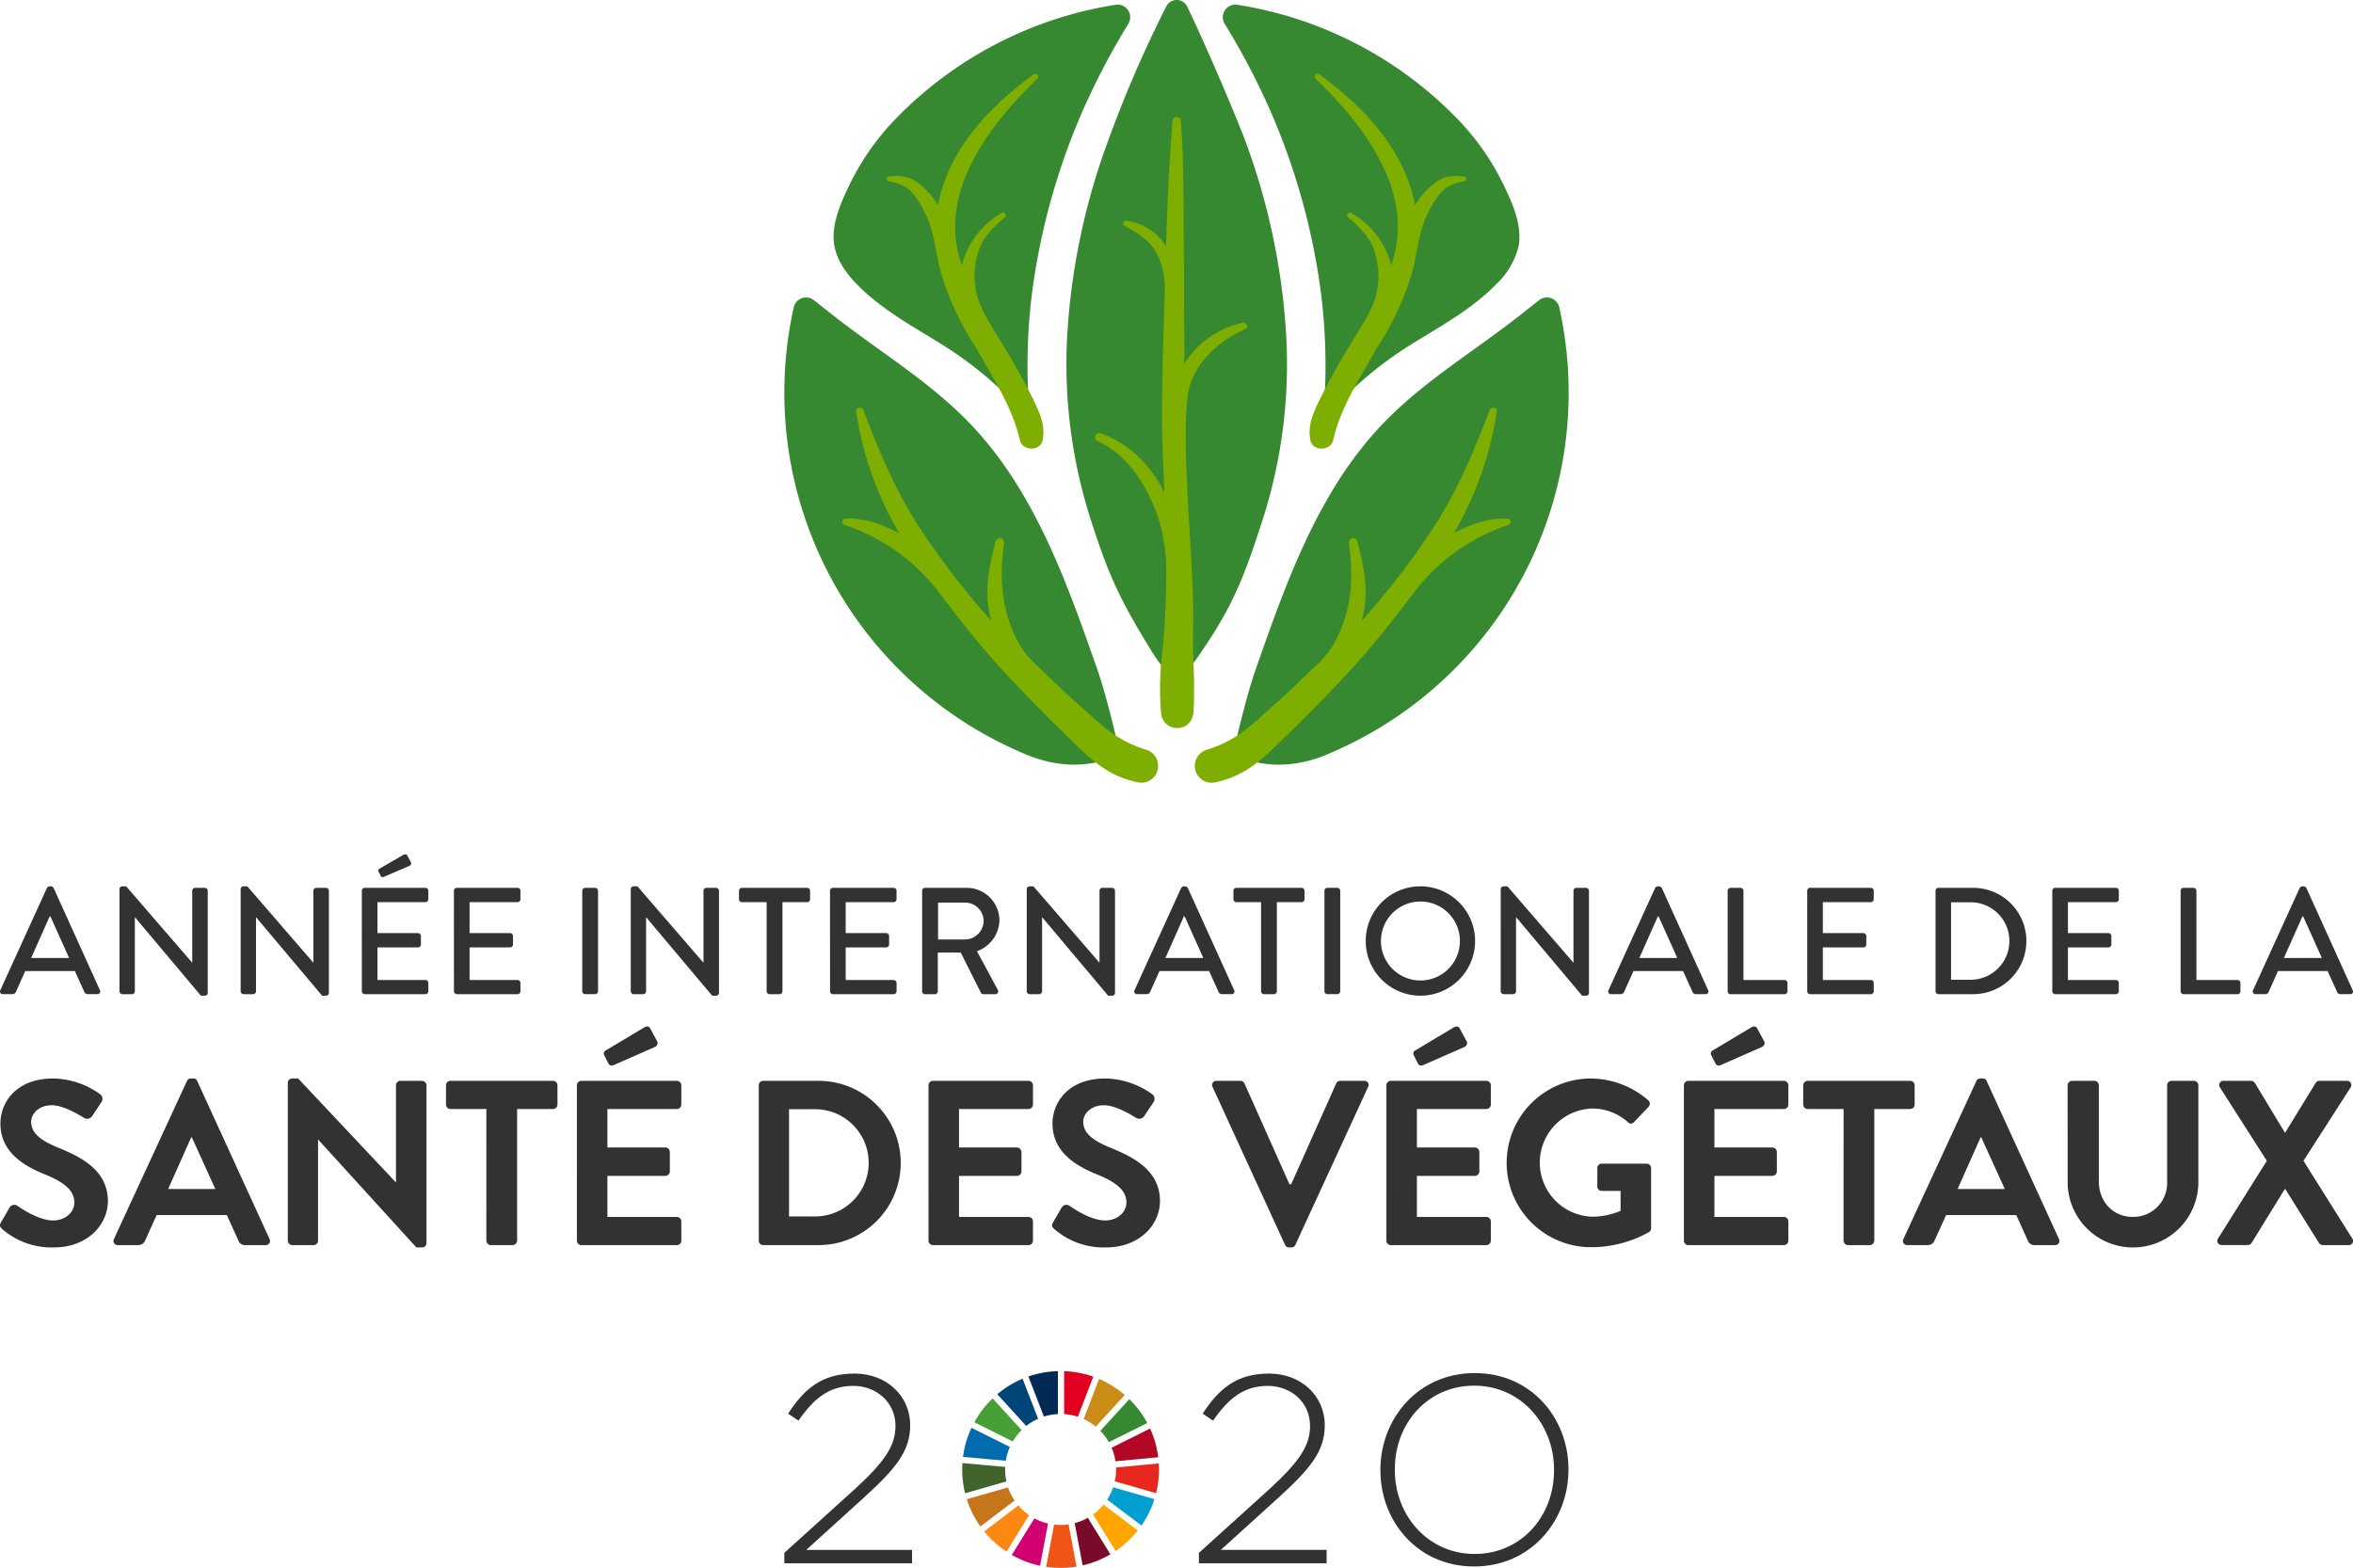<svg xmlns="http://www.w3.org/2000/svg" width="472.729" height="315" viewBox="0 0 472.729 315"><g transform="translate(-28.346 -28.401)"><g transform="translate(185.922 303.874)"><g transform="translate(0 0.389)"><path d="M87.885,137.136l-2.093-1.4c3.274-4.992,6.762-8.052,13.364-8.052,6.387,0,11.165,4.456,11.165,10.359,0,5.206-2.793,8.641-9.395,14.653L89.442,163.113H110.7V165.8H85.039V163.7l14.009-12.666c6.173-5.634,8.322-8.855,8.322-12.827,0-4.884-3.975-8.049-8.48-8.049C94.111,130.16,91,132.628,87.885,137.136Z" transform="translate(-85.039 -127.583)" fill="#323133"/><path d="M117.85,137.136l-2.093-1.4c3.274-4.992,6.762-8.052,13.364-8.052,6.387,0,11.165,4.456,11.165,10.359,0,5.206-2.793,8.641-9.392,14.653l-11.488,10.412h21.255V165.8H115.007V163.7l14.008-12.666c6.17-5.634,8.316-8.855,8.316-12.827,0-4.884-3.969-8.049-8.477-8.049C124.076,130.16,120.963,132.628,117.85,137.136Z" transform="translate(-31.712 -127.583)" fill="#323133"/><path d="M146.96,166.508c-11.376,0-18.836-9.069-18.836-19.32v-.108c0-10.251,7.566-19.428,18.945-19.428s18.839,9.069,18.839,19.32c.053.056.053.056,0,.108C165.908,157.33,158.34,166.508,146.96,166.508Zm16.049-19.428c0-9.286-6.762-16.9-16.049-16.9s-15.94,7.513-15.94,16.8v.108c0,9.286,6.762,16.908,16.049,16.908s15.94-7.516,15.94-16.8Z" transform="translate(-8.371 -127.651)" fill="#323133"/></g><g transform="translate(35.733)"><path d="M106.5,138.133a11.226,11.226,0,0,1,1.773-2.279l-5.812-6.373a20.009,20.009,0,0,0-3.688,4.8Z" transform="translate(-96.34 -124.007)" fill="#47a035"/><path d="M106.674,136.13a11.088,11.088,0,0,1,2.435,1.529l5.826-6.362a19.815,19.815,0,0,0-5.164-3.221Z" transform="translate(-82.273 -126.507)" fill="#cc8c18"/><path d="M116.417,131.663,108.7,135.51a11.145,11.145,0,0,1,.773,2.729l8.591-.812a19.635,19.635,0,0,0-1.643-5.765" transform="translate(-78.675 -120.123)" fill="#b20825"/><path d="M109.592,138.177l7.721-3.85a19.854,19.854,0,0,0-3.608-4.789L107.88,135.9a11.172,11.172,0,0,1,1.712,2.279" transform="translate(-80.127 -123.904)" fill="#368930"/><path d="M106.517,135.446c0-.172.006-.347.014-.52l-8.591-.77c-.028.428-.044.856-.044,1.29a19.929,19.929,0,0,0,.584,4.781l8.3-2.382a11.186,11.186,0,0,1-.261-2.4" transform="translate(-97.895 -115.686)" fill="#40642c"/><path d="M109.449,137.161a11.185,11.185,0,0,1-2.1,1.971l4.539,7.346a19.964,19.964,0,0,0,4.442-4.128Z" transform="translate(-81.065 -110.339)" fill="orange"/><path d="M109.181,135.4a10.911,10.911,0,0,1-.256,2.371l8.3,2.385a19.721,19.721,0,0,0,.578-4.756c0-.406-.014-.812-.039-1.212l-8.591.812q.008.2.008.4" transform="translate(-78.267 -115.637)" fill="#e8271d"/><path d="M106.354,137.22l-6.868,5.22a19.951,19.951,0,0,0,4.486,4.064l4.533-7.338a11.276,11.276,0,0,1-2.151-1.946" transform="translate(-95.064 -110.234)" fill="#fa8812"/><path d="M106.553,138.22a11.066,11.066,0,0,1,.823-2.768l-7.719-3.844a19.643,19.643,0,0,0-1.7,5.842Z" transform="translate(-97.792 -120.221)" fill="#006cae"/><path d="M113.2,145.448l-4.531-7.335a11.106,11.106,0,0,1-2.643,1.073l1.6,8.486a19.589,19.589,0,0,0,5.576-2.224" transform="translate(-83.428 -108.645)" fill="#7a0a2a"/><path d="M109.577,135.905a11.164,11.164,0,0,1-1.2,2.485l6.888,5.2a19.637,19.637,0,0,0,2.607-5.3Z" transform="translate(-79.25 -112.574)" fill="#009fd0"/><path d="M108.466,138.588a10.9,10.9,0,0,1-1.607.12,11.106,11.106,0,0,1-1.3-.078l-1.6,8.486a19.963,19.963,0,0,0,6.1-.047Z" transform="translate(-87.092 -107.8)" fill="#ef5516"/><path d="M105.263,136.143a11.165,11.165,0,0,1,2.76.534l3.1-8.055a19.678,19.678,0,0,0-5.859-1.109Z" transform="translate(-84.784 -127.507)" fill="#e20020"/><path d="M108.755,139.191a11.113,11.113,0,0,1-2.735-1.037l-4.539,7.341a19.626,19.626,0,0,0,5.678,2.171Z" transform="translate(-91.514 -108.572)" fill="#d10071"/><path d="M105.8,136.642a11.1,11.1,0,0,1,2.816-.5v-8.628a19.73,19.73,0,0,0-5.937,1.081Z" transform="translate(-89.382 -127.511)" fill="#032955"/><path d="M107.835,138.55a11.018,11.018,0,0,1-1.315-2.635l-8.291,2.379a19.56,19.56,0,0,0,2.738,5.476Z" transform="translate(-97.301 -112.556)" fill="#c5761a"/><path d="M106.246,137.552a11.022,11.022,0,0,1,2.388-1.445l-3.116-8.047a19.786,19.786,0,0,0-5.086,3.116Z" transform="translate(-93.382 -126.534)" fill="#004478"/></g></g><g transform="translate(185.922 28.401)"><path d="M152.277,141.79c-9.395,4.322-17.7.367-19.848-.573A78.678,78.678,0,0,1,86.926,51.9a2.538,2.538,0,0,1,4.05-1.451l3.4,2.682c8.972,7.124,18.912,13.022,27.041,21.166,13.647,13.658,20.257,32.539,26.522,50.383C149.8,130.005,152.63,141.629,152.277,141.79Z" transform="translate(-85.039 9.858)" fill="#368930"/><path d="M145.282,28.765a2.536,2.536,0,0,1,2.532,3.838l-.019.031a144.318,144.318,0,0,0-8.936,16.944,135.073,135.073,0,0,0-10.373,36.967,117.136,117.136,0,0,0-.828,19.487l0,.058a2.178,2.178,0,0,1-3.688,1.662q-1.088-1.038-2.179-2.032a.656.656,0,0,1-.069-.053,75.5,75.5,0,0,0-10.579-8.161C105,93.635,98.409,90.178,93.284,84.938c-2.137-2.2-4.036-4.825-4.556-7.9-.637-3.961,1.209-8.249,2.882-11.724l.036-.072A50.685,50.685,0,0,1,100.958,51.8,78.513,78.513,0,0,1,145.282,28.765Z" transform="translate(-78.703 -27.809)" fill="#368930"/><path d="M92.793,55.354a8.388,8.388,0,0,1,4.23,1.693,16.779,16.779,0,0,1,2.98,4.4c2.1,3.93,2.185,8.208,3.38,12.4a56.261,56.261,0,0,0,7.01,14.937c.553.981,1.109,1.951,1.659,2.916,2.868,5.009,5.859,9.989,7.135,15.648.5,2.226,4.136,2.313,4.581,0,.495-2.574-.27-4.731-1.354-7.043-1.584-3.371-3.4-6.66-5.284-9.87-1.557-2.649-3.233-5.281-4.8-7.972a22.2,22.2,0,0,1-1.79-4.347,15.744,15.744,0,0,1,.47-9.072c.959-2.746,3.074-4.65,5.212-6.507.464-.4-.131-1.131-.645-.837a16.884,16.884,0,0,0-8.063,10.526,31.344,31.344,0,0,1-.826-3.046c-2.866-13.266,7.118-25.9,16.013-34.449.456-.439-.158-1.29-.692-.9-8.928,6.5-17.1,15.037-19.276,26.3a17.067,17.067,0,0,0-2.048-2.724c-2.363-2.54-4.478-3.533-7.891-3A.5.5,0,0,0,92.793,55.354Z" transform="translate(-71.869 -18.918)" fill="#7eaf00"/><path d="M119.645,28.765a2.536,2.536,0,0,0-2.532,3.838l.019.031a143.9,143.9,0,0,1,8.936,16.944,135.074,135.074,0,0,1,10.373,36.967,117.139,117.139,0,0,1,.828,19.487l0,.058a2.18,2.18,0,0,0,3.691,1.662c.723-.692,1.454-1.37,2.179-2.032.017-.017.05-.033.067-.053a75.5,75.5,0,0,1,10.579-8.161c6.143-3.872,12.736-7.329,17.861-12.569a15.385,15.385,0,0,0,4.556-7.9c.637-3.961-1.209-8.249-2.882-11.724l-.036-.072A50.684,50.684,0,0,0,163.969,51.8,78.513,78.513,0,0,0,119.645,28.765Z" transform="translate(-28.643 -27.809)" fill="#368930"/><path d="M154.135,55.354a8.408,8.408,0,0,0-4.23,1.693,16.779,16.779,0,0,0-2.98,4.4c-2.1,3.93-2.185,8.208-3.38,12.4a56.261,56.261,0,0,1-7.01,14.937c-.553.981-1.109,1.951-1.659,2.916-2.866,5.009-5.859,9.989-7.135,15.648-.5,2.226-4.136,2.313-4.581,0-.495-2.574.27-4.731,1.356-7.043,1.582-3.371,3.394-6.66,5.281-9.87,1.557-2.649,3.233-5.281,4.8-7.972a22.2,22.2,0,0,0,1.79-4.347,15.744,15.744,0,0,0-.47-9.072c-.959-2.746-3.074-4.65-5.212-6.507-.464-.4.133-1.131.645-.837a16.885,16.885,0,0,1,8.063,10.526c.322-1,.6-2.012.828-3.046,2.863-13.266-7.121-25.9-16.015-34.449-.456-.439.158-1.29.692-.9,8.928,6.5,17.108,15.037,19.276,26.3a17.065,17.065,0,0,1,2.048-2.724c2.365-2.54,4.478-3.533,7.891-3A.5.5,0,0,1,154.135,55.354Z" transform="translate(-17.477 -18.918)" fill="#7eaf00"/><g transform="translate(56.664)"><path d="M149.464,93.9a134.97,134.97,0,0,0-7.93-36.764c-2.39-6.443-8.844-21.285-11.882-27.511a2.343,2.343,0,0,0-4.119,0,242.99,242.99,0,0,0-11.885,27.511A135.07,135.07,0,0,0,105.721,93.9a102.308,102.308,0,0,0,4.856,39.685c3.552,11.007,5.931,15.8,11.846,25.446,2.81,4.589,5.17,6.248,5.17,6.248a33.319,33.319,0,0,0,5.17-6.248c5.912-8.669,8.294-14.439,11.846-25.446A102.307,102.307,0,0,0,149.464,93.9Z" transform="translate(-105.426 -28.401)" fill="#368930"/><g transform="translate(5.77 23.484)"><path d="M124.057,159.636a3.219,3.219,0,0,1-3.3-2.9,61.1,61.1,0,0,1,.256-12.419c.239-2.54.509-5.423.656-9.264.094-2.446.136-5.017.128-7.855a35.8,35.8,0,0,0-1.579-9.723c-1.859-5.389-5.487-12.452-12.207-15.493a.793.793,0,0,1-.422-1.1c.208-.467.678-.606,1.27-.378,5.339,2.06,9.45,5.726,12.558,11.788-.039-1.009-.058-1.459-.1-2.468-.114-2.832-.233-5.762-.322-8.65-.256-8.211.5-28.717.5-28.717a18.739,18.739,0,0,0-.228-4.019,13.533,13.533,0,0,0-1.5-4.361c-1.459-2.574-3.624-3.808-6.132-5.239l-.27-.153a.512.512,0,0,1-.217-.611.462.462,0,0,1,.484-.336,10.8,10.8,0,0,1,8.124,5.117c.289-9.667.7-17.689,1.3-25.2a.827.827,0,0,1,.837-.8h0a.828.828,0,0,1,.837.8c.453,5.812.5,11.732.55,17.455,0,0,.131,20.86.147,29.507l-.025,1.826A18.641,18.641,0,0,1,137.19,78.2a.75.75,0,0,1,.834.528.579.579,0,0,1-.334.731c-5.8,2.593-10.745,7.407-11.543,13.208-1.484,10.826,1.29,33.507,1.062,45.942-.075,4.136,0,6.273.081,8.344.083,2.276.164,4.428.022,9.005-.081,2.649-1.754,3.636-3.163,3.674Z" transform="translate(-107.502 -36.85)" fill="#7eaf00"/></g></g><path d="M150.331,126.6c-6.168-1.948-8.63-4.639-14.375-9.739-2.518-2.232-5.05-4.795-7.682-7.254a17.6,17.6,0,0,1-3.26-3.861l-.014-.025c-3.727-6.387-4.322-13.236-3.283-20.457.192-1.326-1.426-1.726-1.743-.392-.926,3.877-1.868,7.769-1.529,11.852a23.674,23.674,0,0,0,.714,3.95c-.264-.3-.536-.586-.8-.892A159.131,159.131,0,0,1,103.947,80.7C99.528,73.6,96.457,66.181,93.5,58.4c-.278-.728-1.618-.717-1.493.2a68.762,68.762,0,0,0,8.641,24.462c-3.36-1.745-7.152-3.166-10.8-2.9a.639.639,0,0,0-.17,1.248,39.478,39.478,0,0,1,12.691,7.015,40.386,40.386,0,0,1,5.384,5.384l.089.12c4.052,5.3,8.11,10.631,12.6,15.573,4.3,4.733,9.217,9.775,13.814,14.211,4.241,4.091,7.719,8.044,14.378,9.425A3.382,3.382,0,0,0,150.331,126.6Z" transform="translate(-77.587 24.049)" fill="#7eaf00"/><path d="M117.561,141.79c9.392,4.322,17.7.367,19.848-.573a78.679,78.679,0,0,0,45.5-89.318,2.538,2.538,0,0,0-4.05-1.451l-3.4,2.682c-8.975,7.124-18.914,13.022-27.041,21.166-13.65,13.658-20.257,32.539-26.522,50.383C120.035,130.005,117.208,141.629,117.561,141.79Z" transform="translate(-27.22 9.858)" fill="#368930"/><path d="M117.093,126.6c6.17-1.948,8.63-4.639,14.378-9.739,2.515-2.232,5.05-4.795,7.68-7.254a17.527,17.527,0,0,0,3.26-3.861l.014-.025c3.73-6.387,4.325-13.236,3.283-20.457-.192-1.326,1.429-1.726,1.745-.392.926,3.877,1.865,7.769,1.526,11.852a23.672,23.672,0,0,1-.712,3.95c.264-.3.536-.586.8-.892A159.418,159.418,0,0,0,163.48,80.7c4.419-7.1,7.488-14.517,10.448-22.3.278-.728,1.615-.717,1.493.2a68.816,68.816,0,0,1-8.641,24.462c3.36-1.745,7.149-3.166,10.8-2.9a.638.638,0,0,1,.167,1.248,39.537,39.537,0,0,0-12.691,7.015,40.553,40.553,0,0,0-5.384,5.384l-.086.12c-4.055,5.3-8.111,10.631-12.6,15.573-4.3,4.733-9.217,9.775-13.811,14.211-4.241,4.091-7.719,8.044-14.381,9.425A3.382,3.382,0,0,1,117.093,126.6Z" transform="translate(-32.261 24.049)" fill="#7eaf00"/></g><g transform="translate(28.347 234.634)"><path d="M28.57,135.209l1.7-2.921a1.088,1.088,0,0,1,1.6-.331c.236.142,4.055,2.924,7.118,2.924,2.451,0,4.292-1.6,4.292-3.63,0-2.407-2.026-4.055-5.99-5.659-4.43-1.79-8.861-4.619-8.861-10.181,0-4.2,3.113-9.053,10.609-9.053a16.578,16.578,0,0,1,9.428,3.16,1.162,1.162,0,0,1,.281,1.554l-1.79,2.688a1.24,1.24,0,0,1-1.648.564c-.381-.233-3.964-2.59-6.554-2.59-2.688,0-4.15,1.79-4.15,3.3,0,2.215,1.743,3.724,5.562,5.281,4.575,1.84,9.853,4.572,9.853,10.654,0,4.856-4.194,9.333-10.84,9.333A15.169,15.169,0,0,1,28.8,136.624C28.381,136.2,28.147,135.965,28.57,135.209Z" transform="translate(-28.347 -95.912)" fill="#323133"/><path d="M36.644,138.6l14.662-31.725a.848.848,0,0,1,.8-.52h.473a.8.8,0,0,1,.8.52L67.9,138.6a.832.832,0,0,1-.8,1.229H63a1.355,1.355,0,0,1-1.368-.942l-2.31-5.092H45.224l-2.31,5.092a1.427,1.427,0,0,1-1.368.942h-4.1A.833.833,0,0,1,36.644,138.6Zm20.365-10.039-4.714-10.37h-.139l-4.622,10.37Z" transform="translate(-13.751 -95.912)" fill="#323133"/><path d="M49.149,107.206a.887.887,0,0,1,.895-.848h1.178L70.834,127.2h.047v-19.47a.894.894,0,0,1,.895-.895h4.336a.927.927,0,0,1,.9.895v31.728a.886.886,0,0,1-.9.848H74.984L55.278,118.663h-.05v20.271a.894.894,0,0,1-.892.9H50.044a.929.929,0,0,1-.895-.9Z" transform="translate(8.67 -95.912)" fill="#323133"/><path d="M68.693,112.184H61.48a.894.894,0,0,1-.895-.895v-3.866a.894.894,0,0,1,.895-.895h20.6a.894.894,0,0,1,.895.895v3.866a.894.894,0,0,1-.895.895H74.869v26.447a.926.926,0,0,1-.892.9H69.59a.929.929,0,0,1-.9-.9Z" transform="translate(29.02 -95.609)" fill="#323133"/><path d="M70.046,114.413a.893.893,0,0,1,.9-.895H90.13a.892.892,0,0,1,.895.895v3.866a.892.892,0,0,1-.895.895H76.175v7.732H87.818a.929.929,0,0,1,.9.895v3.911a.9.9,0,0,1-.9.9H76.175v8.249H90.13a.9.9,0,0,1,.895.9v3.863a.9.9,0,0,1-.895.9H70.944a.9.9,0,0,1-.9-.9Zm6.315-4.433-.848-1.648a.707.707,0,0,1,.286-.9l7.73-4.619c.52-.328.992-.281,1.226.145l1.32,2.449a.84.84,0,0,1-.281,1.273l-8.252,3.63C76.883,110.594,76.553,110.405,76.361,109.98Z" transform="translate(45.856 -102.6)" fill="#323133"/><path d="M83.192,107.423a.884.884,0,0,1,.848-.895H95.213a16.5,16.5,0,1,1,0,33H84.04a.886.886,0,0,1-.848-.9Zm11.454,26.352a10.773,10.773,0,0,0,0-21.544H89.271v21.544Z" transform="translate(69.249 -95.609)" fill="#323133"/><path d="M95.461,107.423a.893.893,0,0,1,.9-.895h19.187a.894.894,0,0,1,.9.895v3.866a.894.894,0,0,1-.9.895H101.59v7.732h11.643a.929.929,0,0,1,.9.895v3.911a.9.9,0,0,1-.9.9H101.59v8.249h13.956a.9.9,0,0,1,.9.9v3.863a.9.9,0,0,1-.9.9H96.359a.9.9,0,0,1-.9-.9Z" transform="translate(91.081 -95.609)" fill="#323133"/><path d="M104.616,135.209l1.7-2.921a1.091,1.091,0,0,1,1.6-.331c.233.142,4.052,2.924,7.118,2.924,2.452,0,4.289-1.6,4.289-3.63,0-2.407-2.026-4.055-5.987-5.659-4.433-1.79-8.864-4.619-8.864-10.181,0-4.2,3.113-9.053,10.609-9.053a16.578,16.578,0,0,1,9.428,3.16,1.165,1.165,0,0,1,.283,1.554L123,113.76a1.239,1.239,0,0,1-1.648.564c-.378-.233-3.964-2.59-6.554-2.59-2.688,0-4.15,1.79-4.15,3.3,0,2.215,1.746,3.724,5.565,5.281,4.572,1.84,9.853,4.572,9.853,10.654,0,4.856-4.2,9.333-10.843,9.333a15.16,15.16,0,0,1-10.373-3.677C104.43,136.2,104.194,135.965,104.616,135.209Z" transform="translate(106.977 -95.912)" fill="#323133"/><path d="M116.052,107.751a.831.831,0,0,1,.8-1.223h4.809a.87.87,0,0,1,.8.517l9.05,20.273h.331l9.053-20.273a.862.862,0,0,1,.8-.517h4.808a.829.829,0,0,1,.8,1.223l-14.614,31.73a.842.842,0,0,1-.8.517h-.475a.839.839,0,0,1-.8-.517Z" transform="translate(127.555 -95.609)" fill="#323133"/><path d="M128.558,114.413a.892.892,0,0,1,.9-.895H148.64a.9.9,0,0,1,.9.895v3.866a.9.9,0,0,1-.9.895H134.687v7.732H146.33a.929.929,0,0,1,.9.895v3.911a.9.9,0,0,1-.9.9H134.687v8.249H148.64a.9.9,0,0,1,.9.9v3.863a.9.9,0,0,1-.9.9H129.453a.9.9,0,0,1-.9-.9Zm6.315-4.433-.848-1.648a.7.7,0,0,1,.286-.9l7.73-4.619c.52-.328.99-.281,1.226.145l1.32,2.449a.841.841,0,0,1-.283,1.273l-8.249,3.63C135.393,110.594,135.062,110.405,134.873,109.98Z" transform="translate(149.976 -102.6)" fill="#323133"/><path d="M154.185,106.358a17.841,17.841,0,0,1,11.5,4.383.917.917,0,0,1,.044,1.323l-2.921,3.063a.811.811,0,0,1-1.229,0,10.689,10.689,0,0,0-7.118-2.732,10.87,10.87,0,0,0,.047,21.733,14.791,14.791,0,0,0,5.612-1.178v-4.008h-3.772a.86.86,0,0,1-.9-.848v-3.724a.87.87,0,0,1,.9-.9h9.05a.888.888,0,0,1,.851.9v12.068a.907.907,0,0,1-.378.753,23.81,23.81,0,0,1-11.69,3.066,16.949,16.949,0,0,1,0-33.9Z" transform="translate(165.463 -95.912)" fill="#323133"/><path d="M150.062,114.413a.9.9,0,0,1,.9-.895h19.187a.894.894,0,0,1,.9.895v3.866a.894.894,0,0,1-.9.895H156.191v7.732h11.646a.928.928,0,0,1,.9.895v3.911a.9.9,0,0,1-.9.9H156.191v8.249h13.956a.9.9,0,0,1,.9.9v3.863a.9.9,0,0,1-.9.9H150.96a.9.9,0,0,1-.9-.9Zm6.318-4.433-.848-1.648a.7.7,0,0,1,.284-.9l7.73-4.619c.52-.328.992-.281,1.229.145l1.317,2.449a.84.84,0,0,1-.281,1.273l-8.249,3.63C156.9,110.594,156.569,110.405,156.38,109.98Z" transform="translate(188.242 -102.6)" fill="#323133"/><path d="M166.8,112.184h-7.213a.9.9,0,0,1-.9-.895v-3.866a.9.9,0,0,1,.9-.895h20.6a.892.892,0,0,1,.892.895v3.866a.892.892,0,0,1-.892.895h-7.216v26.447a.927.927,0,0,1-.895.9H167.69a.929.929,0,0,1-.895-.9Z" transform="translate(203.586 -95.609)" fill="#323133"/><path d="M165.989,138.6l14.659-31.725a.855.855,0,0,1,.8-.52h.47a.8.8,0,0,1,.8.52l14.52,31.725a.833.833,0,0,1-.8,1.229h-4.1a1.355,1.355,0,0,1-1.367-.942l-2.31-5.092H174.569l-2.312,5.092a1.422,1.422,0,0,1-1.368.942h-4.1A.833.833,0,0,1,165.989,138.6Zm20.365-10.039-4.714-10.37H181.5l-4.62,10.37Z" transform="translate(216.414 -95.912)" fill="#323133"/><path d="M177.8,107.423a.926.926,0,0,1,.9-.895h4.478a.892.892,0,0,1,.895.895V126.7c0,4.008,2.738,7.165,6.837,7.165a6.8,6.8,0,0,0,6.882-7.118V107.423a.9.9,0,0,1,.9-.895h4.475a.925.925,0,0,1,.9.895v19.612a13.13,13.13,0,0,1-26.258,0Z" transform="translate(237.592 -95.609)" fill="#323133"/><path d="M198.57,122.6l-9.431-14.753a.849.849,0,0,1,.8-1.32h5.467a.944.944,0,0,1,.756.422l6.034,9.995h.047l6.129-9.995a.87.87,0,0,1,.756-.422H214.6a.849.849,0,0,1,.8,1.32L205.924,122.6l9.806,15.607a.842.842,0,0,1-.8,1.32h-5.092a.959.959,0,0,1-.8-.425l-6.743-10.8h-.142L195.5,139.1a1.029,1.029,0,0,1-.8.425h-5.092c-.848,0-1.226-.706-.848-1.32Z" transform="translate(256.85 -95.609)" fill="#323133"/></g><g transform="translate(28.346 200.053)"><path d="M28.409,113.339,37.773,92.8a.73.73,0,0,1,.523-.334H38.6a.72.72,0,0,1,.517.334l9.306,20.538a.539.539,0,0,1-.517.795H45.984a.715.715,0,0,1-.7-.459l-1.893-4.18H33.412c-.611,1.4-1.254,2.777-1.862,4.18a.767.767,0,0,1-.7.459H28.926A.538.538,0,0,1,28.409,113.339Zm13.82-6.468-3.752-8.361h-.153L34.6,106.871Z" transform="translate(-28.346 -86.048)" fill="#323133"/><path d="M36.983,93.016a.574.574,0,0,1,.581-.548h.762L51.57,107.786H51.6V93.352a.578.578,0,0,1,.581-.578h1.954a.6.6,0,0,1,.578.578v20.538a.572.572,0,0,1-.578.55h-.795L40.1,98.694h-.031v14.859a.582.582,0,0,1-.578.581H37.564a.6.6,0,0,1-.581-.581Z" transform="translate(-12.978 -86.048)" fill="#323133"/><path d="M45.741,93.016a.572.572,0,0,1,.578-.548h.762l13.244,15.318h.031V93.352a.578.578,0,0,1,.581-.578h1.951a.6.6,0,0,1,.581.578v20.538a.575.575,0,0,1-.581.55H62.1L48.854,98.694h-.031v14.859a.582.582,0,0,1-.581.581H46.319a.6.6,0,0,1-.578-.581Z" transform="translate(2.607 -86.048)" fill="#323133"/><path d="M54.5,97.462a.576.576,0,0,1,.578-.578h12.2a.578.578,0,0,1,.581.578v1.709a.581.581,0,0,1-.581.581H57.641v6.223h8.147a.6.6,0,0,1,.581.581v1.709a.58.58,0,0,1-.581.578H57.641v6.56h9.642a.582.582,0,0,1,.581.581v1.679a.581.581,0,0,1-.581.581h-12.2a.578.578,0,0,1-.578-.581Zm3.783-2.991-.428-.851a.456.456,0,0,1,.183-.581l4.789-2.779c.183-.122.642-.181.795.092l.7,1.345a.5.5,0,0,1-.181.731l-5.128,2.2C58.619,94.808,58.405,94.747,58.283,94.471Z" transform="translate(18.193 -90.158)" fill="#323133"/><path d="M61.157,93.156a.578.578,0,0,1,.581-.578h12.2a.576.576,0,0,1,.578.578v1.709a.578.578,0,0,1-.578.581H64.3v6.223h8.147a.6.6,0,0,1,.578.581v1.709a.578.578,0,0,1-.578.578H64.3v6.56h9.642a.58.58,0,0,1,.578.581v1.679a.578.578,0,0,1-.578.581h-12.2a.581.581,0,0,1-.581-.581Z" transform="translate(30.039 -85.852)" fill="#323133"/><path d="M70.432,93.156a.6.6,0,0,1,.581-.578h2.012a.6.6,0,0,1,.581.578v20.2a.6.6,0,0,1-.581.581H71.013a.6.6,0,0,1-.581-.581Z" transform="translate(46.544 -85.852)" fill="#323133"/><path d="M73.938,93.016a.572.572,0,0,1,.578-.548h.762l13.244,15.318h.031V93.352a.578.578,0,0,1,.581-.578h1.951a.6.6,0,0,1,.581.578v20.538a.575.575,0,0,1-.581.55h-.792L77.048,98.694H77.02v14.859a.582.582,0,0,1-.581.581H74.516a.6.6,0,0,1-.578-.581Z" transform="translate(52.782 -86.048)" fill="#323133"/><path d="M87.314,95.446H82.341a.578.578,0,0,1-.578-.581V93.156a.576.576,0,0,1,.578-.578H95.463a.576.576,0,0,1,.578.578v1.709a.578.578,0,0,1-.578.581H90.491v17.911a.6.6,0,0,1-.581.581H87.895a.6.6,0,0,1-.581-.581Z" transform="translate(66.707 -85.852)" fill="#323133"/><path d="M88.342,93.156a.578.578,0,0,1,.581-.578h12.2a.578.578,0,0,1,.581.578v1.709a.581.581,0,0,1-.581.581H91.486v6.223h8.147a.6.6,0,0,1,.581.581v1.709a.58.58,0,0,1-.581.578H91.486v6.56h9.642a.582.582,0,0,1,.581.581v1.679a.581.581,0,0,1-.581.581h-12.2a.581.581,0,0,1-.581-.581Z" transform="translate(78.414 -85.852)" fill="#323133"/><path d="M95,93.156a.578.578,0,0,1,.581-.578h8.3a6.582,6.582,0,0,1,6.651,6.529,6.774,6.774,0,0,1-4.517,6.2l4.18,7.749a.578.578,0,0,1-.517.887H107.3a.558.558,0,0,1-.486-.275l-4.061-8.088H98.144v7.783a.6.6,0,0,1-.581.581H95.581a.581.581,0,0,1-.581-.581Zm8.636,9.795a3.789,3.789,0,0,0,3.722-3.783,3.738,3.738,0,0,0-3.722-3.63H98.2v7.413Z" transform="translate(90.262 -85.852)" fill="#323133"/><path d="M102.562,93.016a.574.574,0,0,1,.581-.548h.762l13.244,15.318h.031V93.352a.576.576,0,0,1,.578-.578h1.954a.6.6,0,0,1,.578.578v20.538a.572.572,0,0,1-.578.55h-.795L105.675,98.694h-.031v14.859a.582.582,0,0,1-.578.581h-1.923a.6.6,0,0,1-.581-.581Z" transform="translate(103.718 -86.048)" fill="#323133"/><path d="M110.391,113.339,119.758,92.8a.725.725,0,0,1,.52-.334h.306a.715.715,0,0,1,.517.334l9.308,20.538a.539.539,0,0,1-.517.795h-1.923a.716.716,0,0,1-.7-.459l-1.893-4.18h-9.978c-.609,1.4-1.251,2.777-1.859,4.18a.769.769,0,0,1-.7.459h-1.923A.539.539,0,0,1,110.391,113.339Zm13.822-6.468-3.755-8.361h-.15l-3.722,8.361Z" transform="translate(117.541 -86.048)" fill="#323133"/><path d="M123.053,95.446h-4.972a.581.581,0,0,1-.581-.581V93.156a.578.578,0,0,1,.581-.578H131.2a.578.578,0,0,1,.581.578v1.709a.581.581,0,0,1-.581.581h-4.972v17.911a.6.6,0,0,1-.581.581h-2.015a.6.6,0,0,1-.578-.581Z" transform="translate(130.3 -85.852)" fill="#323133"/><path d="M124.08,93.156a.6.6,0,0,1,.578-.578h2.012a.6.6,0,0,1,.581.578v20.2a.6.6,0,0,1-.581.581h-2.012a.6.6,0,0,1-.578-.581Z" transform="translate(142.008 -85.852)" fill="#323133"/><path d="M138.021,92.468a10.986,10.986,0,1,1-10.957,11.015A10.963,10.963,0,0,1,138.021,92.468Zm0,18.917a7.933,7.933,0,1,0-7.9-7.9A7.931,7.931,0,0,0,138.021,111.385Z" transform="translate(147.318 -86.048)" fill="#323133"/><path d="M136.821,93.016a.574.574,0,0,1,.581-.548h.762l13.244,15.318h.031V93.352a.576.576,0,0,1,.578-.578h1.954a.6.6,0,0,1,.578.578v20.538a.572.572,0,0,1-.578.55h-.795L139.934,98.694H139.9v14.859a.58.58,0,0,1-.578.581H137.4a.6.6,0,0,1-.581-.581Z" transform="translate(164.681 -86.048)" fill="#323133"/><path d="M144.65,113.339,154.017,92.8a.725.725,0,0,1,.52-.334h.306a.715.715,0,0,1,.517.334l9.308,20.538a.539.539,0,0,1-.517.795h-1.923a.716.716,0,0,1-.7-.459l-1.893-4.18h-9.978c-.609,1.4-1.251,2.777-1.859,4.18a.769.769,0,0,1-.7.459h-1.923A.539.539,0,0,1,144.65,113.339Zm13.822-6.468-3.755-8.361h-.15l-3.722,8.361Z" transform="translate(178.504 -86.048)" fill="#323133"/><path d="M153.226,93.156a.576.576,0,0,1,.578-.578h2.012a.6.6,0,0,1,.581.578V111.1h8.269a.582.582,0,0,1,.581.581v1.679a.581.581,0,0,1-.581.581H153.8a.578.578,0,0,1-.578-.581Z" transform="translate(193.873 -85.852)" fill="#323133"/><path d="M158.976,93.156a.578.578,0,0,1,.581-.578h12.2a.576.576,0,0,1,.578.578v1.709a.578.578,0,0,1-.578.581H162.12v6.223h8.147a.6.6,0,0,1,.578.581v1.709a.578.578,0,0,1-.578.578H162.12v6.56h9.642a.58.58,0,0,1,.578.581v1.679a.578.578,0,0,1-.578.581h-12.2a.581.581,0,0,1-.581-.581Z" transform="translate(204.105 -85.852)" fill="#323133"/><path d="M168.251,93.156a.572.572,0,0,1,.55-.578h7.018a10.68,10.68,0,1,1,0,21.36H168.8a.575.575,0,0,1-.55-.581Zm7.14,17.883a7.783,7.783,0,0,0,0-15.565h-4.027v15.565Z" transform="translate(220.609 -85.852)" fill="#323133"/><path d="M176.691,93.156a.578.578,0,0,1,.581-.578h12.2a.578.578,0,0,1,.581.578v1.709a.581.581,0,0,1-.581.581h-9.642v6.223h8.147a.6.6,0,0,1,.581.581v1.709a.58.58,0,0,1-.581.578h-8.147v6.56h9.642a.582.582,0,0,1,.581.581v1.679a.581.581,0,0,1-.581.581h-12.2a.581.581,0,0,1-.581-.581Z" transform="translate(235.628 -85.852)" fill="#323133"/><path d="M185.966,93.156a.576.576,0,0,1,.578-.578h2.012a.6.6,0,0,1,.581.578V111.1h8.269a.58.58,0,0,1,.578.581v1.679a.578.578,0,0,1-.578.581H186.544a.578.578,0,0,1-.578-.581Z" transform="translate(252.133 -85.852)" fill="#323133"/><path d="M191.242,113.339,200.606,92.8a.725.725,0,0,1,.52-.334h.309a.72.72,0,0,1,.517.334l9.306,20.538a.539.539,0,0,1-.517.795h-1.923a.71.71,0,0,1-.7-.459l-1.9-4.18h-9.978c-.609,1.4-1.251,2.777-1.859,4.18a.767.767,0,0,1-.7.459h-1.923A.538.538,0,0,1,191.242,113.339Zm13.82-6.468-3.752-8.361h-.153l-3.722,8.361Z" transform="translate(261.41 -86.048)" fill="#323133"/></g></g></svg>